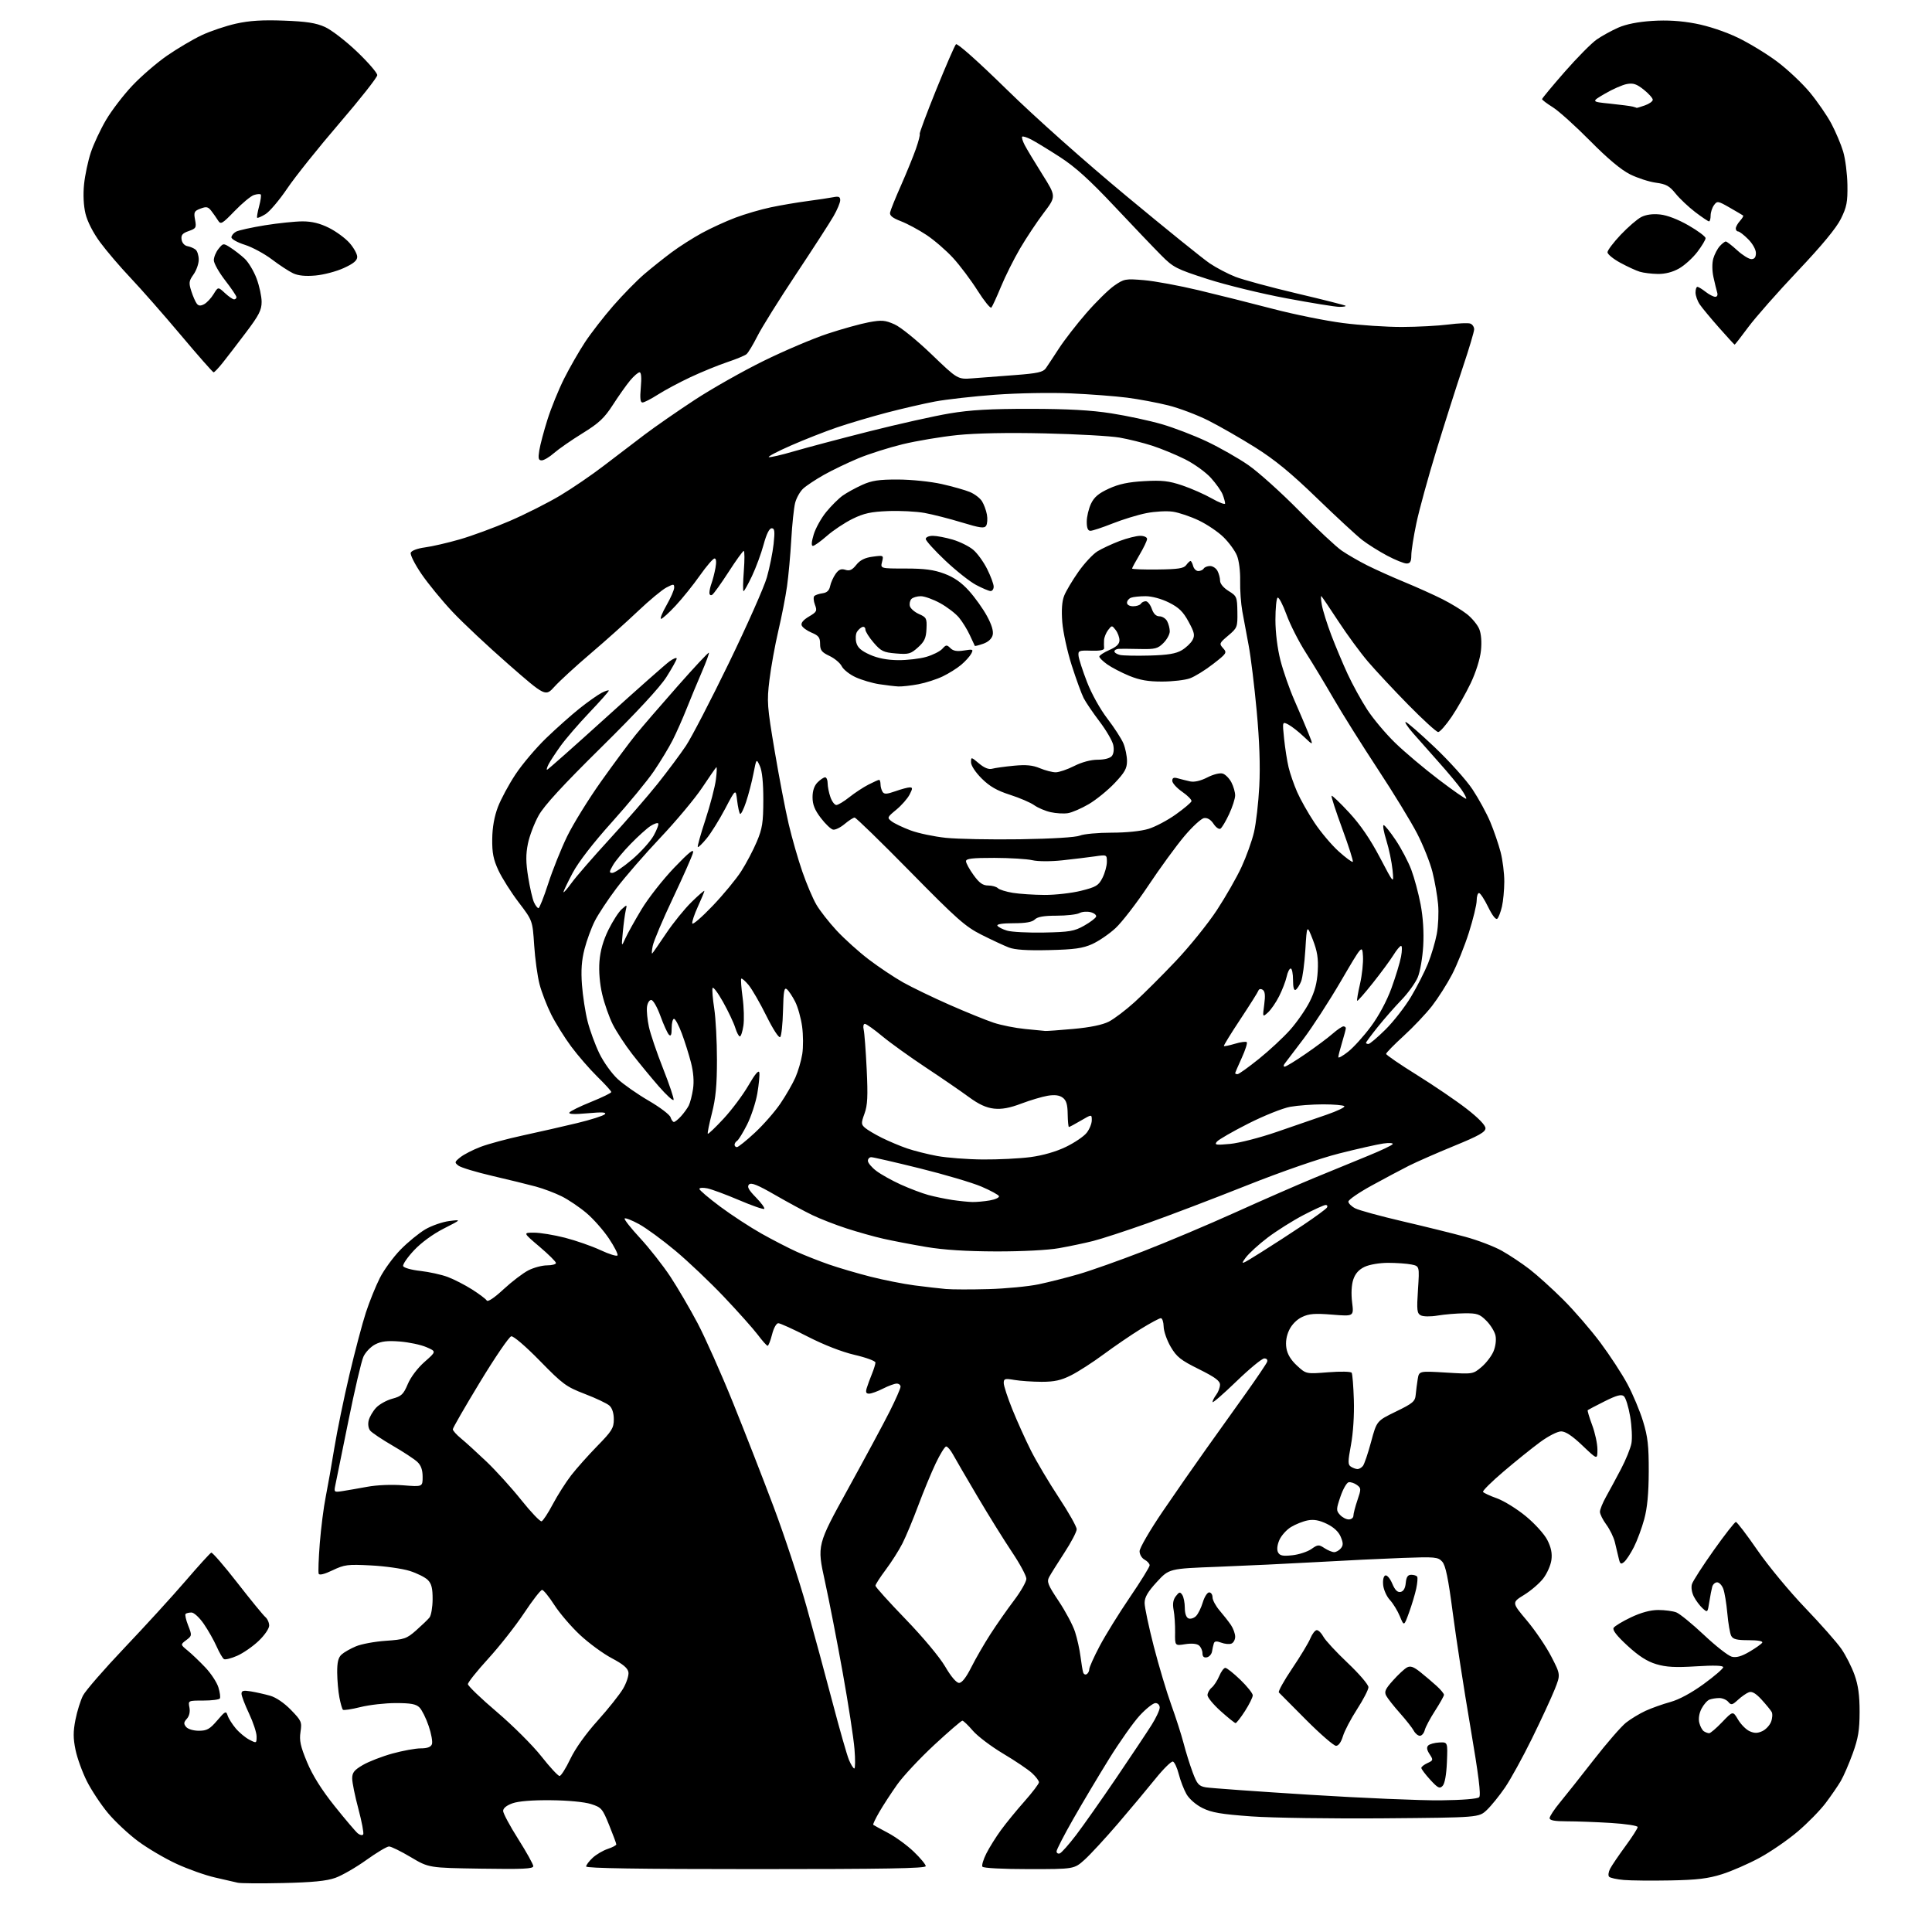 <?xml version="1.0" encoding="UTF-8" standalone="no"?>
<svg 
  version="1.1" 
  xmlns="http://www.w3.org/2000/svg" 
  xmlns:xlink="http://www.w3.org/1999/xlink" 
  xmlns:svg="http://www.w3.org/2000/svg"
  xmlns:rdf="http://www.w3.org/1999/02/22-rdf-syntax-ns#"
  xmlns:cc="http://creativecommons.org/ns#"
  xmlns:dc="http://purl.org/dc/elements/1.1/"
  viewBox="0 0 768 768"
  width="768"
  height="768"
>
<style>svg {background-color: white; }</style>"
<path stroke="none" fill="black" fill-rule="evenodd" d="M112.50,748.54C103.70,748.74 95.60,748.68 94.50,748.41C93.40,748.14 89.35,747.21 85.50,746.34C81.65,745.47 74.74,743.02 70.14,740.89C65.54,738.77 58.69,734.74 54.91,731.93C51.13,729.13 45.74,724.09 42.94,720.74C40.14,717.38 36.36,711.68 34.54,708.07C32.72,704.46 30.69,698.85 30.02,695.60C29.07,691.00 29.06,688.37 29.99,683.63C30.65,680.28 32.00,675.96 32.99,674.01C33.99,672.07 41.42,663.51 49.52,654.99C57.62,646.47 68.51,634.55 73.71,628.50C78.91,622.45 83.53,617.37 83.98,617.20C84.42,617.04 89.10,622.44 94.36,629.20C99.63,635.97 104.63,642.08 105.47,642.79C106.31,643.50 107.00,645.03 107.00,646.19C107.00,647.38 105.15,650.07 102.81,652.29C100.51,654.49 96.68,657.14 94.30,658.19C91.92,659.24 89.54,659.84 89.02,659.51C88.49,659.18 87.18,656.93 86.10,654.49C85.02,652.06 82.74,648.03 81.02,645.53C79.29,643.01 77.11,641.00 76.12,641.00C75.14,641.00 74.08,641.25 73.77,641.56C73.46,641.87 73.92,643.94 74.80,646.16C76.35,650.11 76.33,650.24 74.04,651.97C71.69,653.74 71.69,653.74 74.59,656.12C76.19,657.43 79.35,660.44 81.60,662.82C83.86,665.19 86.20,668.76 86.81,670.73C87.42,672.71 87.68,674.71 87.40,675.17C87.11,675.62 84.16,676.00 80.82,676.00C74.77,676.00 74.77,676.00 75.30,678.75C75.63,680.48 75.25,682.15 74.28,683.23C73.01,684.64 72.96,685.25 73.98,686.48C74.71,687.35 76.87,688.00 79.04,688.00C82.25,688.00 83.39,687.36 86.33,683.93C89.54,680.17 89.87,680.02 90.48,681.93C90.84,683.08 92.29,685.37 93.69,687.04C95.09,688.71 97.53,690.74 99.12,691.56C101.96,693.03 102.00,693.01 102.00,690.28C102.00,688.75 100.65,684.65 99.00,681.16C97.35,677.67 96.00,674.13 96.00,673.28C96.00,672.06 96.77,671.87 99.75,672.36C101.81,672.70 105.24,673.47 107.36,674.07C109.71,674.73 112.97,676.95 115.65,679.71C119.84,684.02 120.05,684.50 119.45,688.48C118.94,691.90 119.44,694.19 122.06,700.49C124.24,705.73 127.81,711.42 132.97,717.89C137.19,723.17 141.36,728.08 142.23,728.80C143.11,729.51 144.07,729.69 144.38,729.20C144.68,728.70 143.82,724.15 142.47,719.08C141.11,714.00 140.00,708.56 140.00,706.97C140.00,704.63 140.80,703.62 144.25,701.61C146.59,700.24 151.87,698.20 155.98,697.06C160.09,695.93 165.17,695.00 167.26,695.00C169.86,695.00 171.26,694.48 171.69,693.36C172.04,692.46 171.46,689.20 170.41,686.12C169.37,683.03 167.72,679.72 166.75,678.75C165.39,677.39 163.31,677.00 157.31,677.00C153.09,677.00 146.76,677.72 143.25,678.60C139.74,679.48 136.61,679.95 136.31,679.64C136.00,679.33 135.37,677.15 134.92,674.79C134.46,672.43 134.07,667.98 134.04,664.90C134.01,660.76 134.46,658.89 135.79,657.69C136.77,656.80 139.35,655.33 141.52,654.43C143.69,653.52 149.04,652.53 153.40,652.24C160.73,651.73 161.65,651.42 165.42,648.10C167.66,646.12 170.05,643.83 170.72,643.00C171.39,642.17 171.95,638.91 171.97,635.75C171.99,631.36 171.54,629.54 170.06,628.06C168.99,626.99 165.72,625.36 162.81,624.45C159.89,623.54 152.97,622.56 147.43,622.28C138.19,621.80 136.93,621.96 132.22,624.21C128.98,625.76 126.94,626.27 126.68,625.58C126.45,624.99 126.65,619.55 127.12,613.50C127.60,607.45 128.65,599.12 129.48,595.00C130.30,590.88 131.85,582.10 132.92,575.50C134.00,568.90 136.68,555.85 138.89,546.50C141.10,537.15 144.05,526.00 145.45,521.73C146.85,517.45 149.34,511.29 150.98,508.04C152.62,504.79 156.34,499.70 159.23,496.74C162.13,493.78 166.56,490.16 169.08,488.68C171.60,487.21 175.88,485.73 178.58,485.38C183.50,484.76 183.50,484.76 176.39,488.38C172.08,490.57 167.41,493.99 164.56,497.04C161.97,499.80 160.04,502.62 160.26,503.28C160.48,503.96 163.51,504.82 167.08,505.21C170.61,505.61 175.53,506.69 178.00,507.62C180.47,508.55 184.81,510.78 187.64,512.57C190.47,514.37 193.09,516.34 193.47,516.95C193.90,517.65 196.38,516.01 200.16,512.51C203.46,509.46 207.90,506.07 210.04,504.98C212.17,503.89 215.51,503.00 217.46,503.00C219.41,503.00 221.00,502.58 221.00,502.06C221.00,501.55 218.05,498.62 214.44,495.56C207.89,490.00 207.89,490.00 212.28,490.00C214.70,490.00 220.24,490.91 224.59,492.02C228.94,493.14 235.30,495.36 238.73,496.96C242.16,498.56 245.19,499.50 245.47,499.04C245.76,498.58 244.21,495.55 242.04,492.30C239.87,489.06 235.85,484.50 233.10,482.18C230.36,479.87 225.95,476.89 223.30,475.57C220.66,474.25 216.03,472.50 213.00,471.68C209.97,470.86 202.21,468.95 195.75,467.45C189.28,465.95 183.21,464.11 182.25,463.37C180.61,462.11 180.66,461.90 183.00,460.02C184.38,458.92 187.97,457.07 191.00,455.91C194.03,454.75 201.68,452.68 208.00,451.32C214.32,449.95 223.97,447.76 229.43,446.44C234.89,445.12 239.84,443.54 240.43,442.93C241.21,442.12 239.37,442.02 233.61,442.54C228.36,443.02 225.93,442.92 226.35,442.25C226.69,441.69 230.58,439.78 234.99,438.01C239.39,436.23 243.00,434.47 243.00,434.10C243.00,433.73 240.50,430.97 237.43,427.97C234.37,424.96 229.70,419.57 227.05,416.00C224.40,412.43 220.83,406.69 219.11,403.26C217.39,399.82 215.30,394.42 214.48,391.26C213.65,388.09 212.69,381.10 212.34,375.72C211.70,365.95 211.70,365.95 206.20,358.72C203.17,354.75 199.55,349.02 198.14,346.00C196.12,341.66 195.60,339.03 195.67,333.50C195.72,328.89 196.50,324.55 197.93,320.79C199.13,317.65 202.28,311.80 204.94,307.79C207.59,303.78 213.08,297.31 217.13,293.40C221.18,289.50 227.16,284.18 230.41,281.59C233.67,279.00 237.61,276.22 239.16,275.41C240.72,274.61 242.00,274.22 242.00,274.55C242.00,274.88 238.50,278.83 234.22,283.32C229.95,287.82 224.83,293.75 222.86,296.50C220.89,299.25 218.75,302.51 218.10,303.75C217.46,304.99 217.17,306.00 217.46,306.00C217.75,306.00 228.20,296.74 240.68,285.43C253.17,274.12 264.65,263.96 266.19,262.86C267.74,261.76 269.00,261.27 269.00,261.78C269.00,262.28 267.17,265.57 264.94,269.09C262.31,273.24 253.20,283.07 239.09,297.00C223.77,312.11 216.35,320.18 214.13,324.14C212.40,327.25 210.47,332.31 209.85,335.39C208.99,339.65 209.02,342.84 209.96,348.67C210.64,352.89 211.68,357.39 212.26,358.67C212.84,359.95 213.65,361.00 214.05,361.00C214.45,361.00 216.19,356.61 217.92,351.25C219.65,345.89 223.03,337.45 225.43,332.50C227.84,327.55 233.93,317.69 238.97,310.60C244.01,303.51 250.18,295.18 252.69,292.10C255.19,289.02 262.68,280.33 269.33,272.80C275.98,265.26 281.59,259.26 281.79,259.46C281.99,259.66 280.72,263.12 278.98,267.16C277.23,271.20 274.52,277.73 272.95,281.69C271.38,285.64 268.89,291.26 267.41,294.19C265.93,297.11 262.58,302.65 259.97,306.50C257.36,310.35 249.85,319.47 243.28,326.77C235.82,335.06 229.96,342.63 227.67,346.94C225.65,350.74 224.00,354.19 224.00,354.62C224.00,355.04 225.45,353.39 227.22,350.95C228.99,348.50 235.81,340.65 242.37,333.50C248.93,326.35 257.52,316.45 261.47,311.50C265.41,306.55 270.44,299.80 272.65,296.50C274.86,293.20 282.56,278.35 289.77,263.50C296.97,248.65 303.76,233.35 304.85,229.50C305.94,225.65 307.14,219.69 307.52,216.25C308.07,211.14 307.93,210.00 306.75,210.00C305.81,210.00 304.68,212.29 303.55,216.46C302.59,220.01 300.52,225.63 298.94,228.96C297.37,232.28 295.85,235.00 295.57,235.00C295.29,235.00 295.34,231.40 295.68,227.00C296.02,222.60 296.01,219.00 295.65,219.00C295.30,219.00 292.58,222.77 289.61,227.38C286.63,231.99 283.71,236.06 283.10,236.44C282.49,236.82 282.00,236.46 282.00,235.62C282.00,234.80 282.39,233.09 282.86,231.82C283.33,230.54 284.03,227.81 284.41,225.75C284.84,223.36 284.71,222.00 284.04,222.00C283.46,222.00 280.85,225.03 278.24,228.73C275.64,232.43 271.30,237.83 268.60,240.73C265.91,243.63 263.29,246.00 262.78,246.00C262.27,246.00 263.24,243.58 264.93,240.63C266.62,237.67 268.00,234.51 268.00,233.60C268.00,232.07 267.76,232.07 264.89,233.56C263.18,234.44 258.12,238.65 253.64,242.90C249.16,247.16 240.69,254.75 234.80,259.76C228.92,264.77 222.47,270.69 220.47,272.90C216.83,276.93 216.83,276.93 202.12,264.07C194.03,257.00 184.03,247.62 179.89,243.22C175.75,238.82 170.20,232.05 167.55,228.18C164.90,224.30 162.98,220.49 163.28,219.71C163.60,218.87 165.95,218.00 168.93,217.60C171.73,217.23 177.96,215.80 182.76,214.41C187.57,213.03 196.55,209.72 202.73,207.05C208.90,204.38 217.90,199.84 222.73,196.95C227.55,194.06 235.32,188.75 240.00,185.15C244.68,181.55 251.98,175.99 256.22,172.79C260.47,169.58 269.47,163.34 276.22,158.92C282.98,154.49 295.25,147.55 303.50,143.49C311.75,139.43 323.23,134.55 329.00,132.65C334.77,130.74 342.15,128.70 345.38,128.10C350.50,127.16 351.81,127.27 355.56,128.92C358.01,130.01 364.35,135.14 370.28,140.83C380.69,150.84 380.69,150.84 386.60,150.39C389.84,150.14 397.43,149.56 403.46,149.10C412.45,148.42 414.65,147.93 415.74,146.38C416.46,145.35 418.81,141.80 420.95,138.50C423.09,135.20 428.00,128.86 431.87,124.42C435.74,119.97 440.73,115.07 442.96,113.53C446.83,110.85 447.39,110.75 454.76,111.37C459.02,111.73 468.80,113.54 476.50,115.38C484.20,117.22 497.48,120.55 506.00,122.78C514.52,125.01 527.05,127.54 533.84,128.41C540.63,129.29 551.20,129.99 557.34,129.97C563.48,129.95 571.76,129.51 575.74,129.00C579.73,128.48 583.66,128.32 584.49,128.64C585.32,128.95 586.00,129.97 586.00,130.90C586.00,131.83 583.97,138.64 581.48,146.04C579.00,153.44 574.28,168.28 570.99,179.00C567.71,189.72 564.12,202.78 563.03,208.00C561.93,213.22 561.02,218.96 561.02,220.75C561.00,223.25 560.57,224.00 559.14,224.00C558.12,224.00 554.63,222.59 551.39,220.87C548.15,219.15 543.70,216.35 541.50,214.65C539.30,212.94 531.20,205.46 523.50,198.01C513.13,187.97 506.76,182.75 498.93,177.83C493.11,174.18 484.73,169.38 480.31,167.15C475.88,164.93 468.72,162.22 464.38,161.14C460.05,160.06 452.70,158.68 448.05,158.08C443.40,157.48 433.28,156.71 425.55,156.37C417.68,156.02 404.53,156.26 395.66,156.91C386.95,157.55 376.15,158.77 371.66,159.61C367.17,160.46 358.55,162.45 352.50,164.03C346.45,165.62 337.59,168.25 332.81,169.87C328.03,171.50 319.73,174.76 314.38,177.11C309.02,179.46 305.08,181.53 305.63,181.71C306.18,181.89 310.65,180.86 315.56,179.42C320.48,177.98 333.95,174.41 345.50,171.49C357.05,168.57 371.45,165.35 377.50,164.34C385.79,162.95 393.68,162.51 409.50,162.52C424.54,162.54 433.70,163.05 441.76,164.31C447.96,165.28 456.96,167.21 461.76,168.60C466.57,169.99 474.66,173.09 479.73,175.49C484.81,177.89 492.24,182.12 496.23,184.88C500.23,187.65 509.30,195.80 516.39,203.00C523.47,210.20 531.12,217.36 533.39,218.91C535.65,220.46 540.20,223.09 543.50,224.75C546.80,226.40 553.48,229.41 558.36,231.42C563.23,233.43 569.98,236.47 573.36,238.17C576.73,239.87 581.13,242.54 583.12,244.11C585.11,245.68 587.31,248.34 588.01,250.02C588.80,251.94 589.06,255.14 588.70,258.64C588.36,261.92 586.69,267.23 584.64,271.55C582.72,275.58 579.30,281.61 577.04,284.94C574.78,288.27 572.37,291.00 571.70,291.00C571.02,291.00 565.71,286.16 559.90,280.25C554.09,274.34 546.84,266.57 543.79,263.00C540.74,259.43 535.45,252.22 532.04,247.00C528.62,241.78 525.58,237.28 525.28,237.00C524.98,236.72 525.06,238.30 525.46,240.50C525.85,242.70 527.55,248.10 529.22,252.50C530.90,256.90 533.82,263.86 535.72,267.96C537.62,272.07 541.10,278.40 543.46,282.04C545.81,285.67 550.83,291.65 554.62,295.32C558.40,298.99 566.21,305.57 571.97,309.94C577.73,314.32 582.62,317.72 582.83,317.50C583.04,317.29 582.19,315.63 580.93,313.81C579.67,311.99 575.68,307.19 572.07,303.15C568.46,299.10 563.78,293.82 561.67,291.40C559.57,288.98 558.26,287.00 558.77,287.00C559.28,287.00 564.47,291.52 570.31,297.05C576.14,302.58 582.91,310.11 585.35,313.80C587.79,317.48 590.97,323.31 592.41,326.75C593.85,330.19 595.69,335.57 596.51,338.71C597.33,341.85 597.99,347.14 597.98,350.46C597.96,353.78 597.55,358.24 597.05,360.37C596.56,362.50 595.74,364.66 595.22,365.18C594.64,365.76 593.25,363.99 591.57,360.56C590.08,357.50 588.44,355.00 587.93,355.00C587.42,355.00 587.00,356.34 587.00,357.99C587.00,359.63 585.60,365.37 583.90,370.74C582.19,376.11 579.18,383.59 577.21,387.37C575.24,391.15 571.66,396.77 569.27,399.86C566.87,402.94 561.78,408.33 557.95,411.82C554.13,415.31 551.00,418.51 551.00,418.93C551.00,419.35 556.51,423.13 563.25,427.32C569.99,431.52 578.88,437.56 583.00,440.76C587.70,444.41 590.50,447.29 590.50,448.49C590.50,450.01 587.87,451.49 578.00,455.53C571.12,458.35 563.02,461.91 560.00,463.43C556.98,464.96 550.34,468.49 545.25,471.28C540.16,474.07 536.00,476.94 536.00,477.65C536.00,478.36 537.24,479.58 538.75,480.35C540.26,481.12 548.70,483.43 557.50,485.48C566.30,487.53 577.55,490.31 582.50,491.66C587.45,493.00 593.98,495.50 597.00,497.20C600.02,498.89 604.98,502.19 608.00,504.52C611.02,506.85 617.06,512.30 621.40,516.63C625.75,520.96 632.39,528.65 636.17,533.71C639.95,538.78 644.80,546.20 646.94,550.21C649.09,554.22 651.88,560.88 653.14,565.00C655.03,571.16 655.43,574.73 655.40,585.00C655.37,593.69 654.82,599.46 653.60,603.93C652.64,607.46 650.80,612.44 649.50,614.99C648.21,617.54 646.46,620.20 645.62,620.90C644.31,621.99 643.99,621.76 643.44,619.34C643.09,617.78 642.40,614.91 641.92,612.97C641.44,611.03 639.91,607.91 638.52,606.03C637.13,604.15 636.00,601.87 636.00,600.96C636.00,600.06 637.11,597.33 638.47,594.91C639.83,592.48 642.50,587.54 644.39,583.93C646.29,580.32 648.15,575.74 648.52,573.74C648.89,571.75 648.67,566.97 648.02,563.11C647.37,559.26 646.24,555.61 645.50,555.00C644.49,554.16 642.63,554.66 637.83,557.06C634.35,558.81 631.34,560.38 631.15,560.55C630.96,560.72 631.75,563.38 632.90,566.47C634.06,569.55 635.00,573.93 635.00,576.19C635.00,580.30 635.00,580.30 629.07,574.65C625.02,570.78 622.34,569.00 620.58,569.00C619.12,569.00 615.48,570.86 612.18,573.29C608.97,575.65 602.46,580.89 597.71,584.94C592.95,588.99 589.27,592.63 589.53,593.05C589.78,593.46 592.28,594.62 595.08,595.62C597.87,596.63 603.04,599.83 606.56,602.74C610.13,605.68 613.91,609.86 615.09,612.18C616.58,615.11 617.07,617.46 616.71,620.10C616.44,622.17 614.99,625.46 613.50,627.41C612.02,629.36 608.58,632.32 605.86,633.99C600.93,637.03 600.93,637.03 606.96,644.19C610.27,648.13 614.65,654.58 616.67,658.52C620.36,665.68 620.36,665.68 618.01,671.59C616.71,674.84 612.66,683.60 609.00,691.05C605.34,698.50 600.51,707.28 598.28,710.55C596.04,713.82 592.78,717.85 591.04,719.50C587.87,722.50 587.87,722.50 550.19,722.81C529.46,722.98 505.75,722.64 497.50,722.05C485.45,721.18 481.62,720.53 478.02,718.73C475.41,717.44 472.75,715.12 471.65,713.21C470.62,711.41 469.24,707.84 468.59,705.28C467.94,702.73 466.89,700.46 466.26,700.25C465.63,700.04 462.50,703.12 459.31,707.08C456.11,711.05 449.41,719.07 444.41,724.90C439.41,730.73 433.44,737.19 431.16,739.25C426.99,743.00 426.99,743.00 409.06,743.00C398.60,743.00 390.87,742.60 390.52,742.03C390.19,741.50 390.90,739.14 392.09,736.78C393.28,734.43 395.88,730.26 397.88,727.52C399.87,724.78 404.09,719.62 407.25,716.06C410.41,712.49 413.00,709.08 413.00,708.48C413.00,707.87 411.76,706.23 410.25,704.84C408.74,703.44 403.58,699.96 398.79,697.11C394.00,694.25 388.56,690.14 386.70,687.96C384.83,685.78 382.97,684.00 382.55,684.00C382.13,684.00 377.11,688.33 371.39,693.62C365.68,698.92 359.05,706.00 356.66,709.37C354.27,712.74 351.07,717.66 349.54,720.30C348.01,722.93 346.92,725.23 347.13,725.39C347.33,725.56 349.97,727.00 352.98,728.60C356.00,730.19 360.61,733.55 363.23,736.07C365.85,738.58 368.00,741.17 368.00,741.82C368.00,742.72 351.82,743.00 300.50,743.00C254.12,743.00 233.00,742.67 233.00,741.95C233.00,741.38 234.17,739.82 235.60,738.50C237.03,737.17 239.73,735.59 241.60,734.97C243.47,734.35 245.00,733.54 244.99,733.17C244.99,732.80 243.71,729.36 242.15,725.52C239.48,718.92 239.08,718.46 234.91,717.13C232.31,716.31 225.78,715.68 219.00,715.62C211.71,715.54 206.13,715.99 203.75,716.83C201.39,717.66 200.00,718.79 200.00,719.87C200.00,720.81 202.69,725.84 205.99,731.04C209.28,736.24 211.98,741.10 211.99,741.82C212.00,742.89 207.95,743.08 191.23,742.82C170.45,742.50 170.45,742.50 163.30,738.25C159.37,735.91 155.47,734.00 154.64,734.00C153.80,734.00 149.74,736.43 145.61,739.39C141.48,742.35 135.94,745.54 133.30,746.48C129.77,747.73 124.26,748.27 112.50,748.54zM664.00,747.50C656.58,747.64 648.25,747.56 645.50,747.32C642.75,747.08 640.12,746.51 639.66,746.05C639.19,745.59 639.37,744.15 640.04,742.86C640.72,741.56 643.46,737.52 646.13,733.88C648.81,730.24 651.00,726.82 651.00,726.28C651.00,725.74 646.20,725.01 640.34,724.65C634.48,724.29 626.61,724.00 622.84,724.00C617.98,724.00 616.00,723.63 616.00,722.73C616.00,722.03 617.85,719.22 620.12,716.48C622.39,713.74 628.44,706.10 633.58,699.50C638.72,692.90 644.47,686.28 646.37,684.78C648.26,683.29 651.77,681.17 654.16,680.07C656.54,678.98 660.98,677.40 664.00,676.57C667.46,675.62 672.38,672.96 677.25,669.42C681.51,666.31 685.00,663.31 685.00,662.75C685.00,662.06 681.40,661.94 674.25,662.39C665.95,662.91 662.33,662.71 658.39,661.53C654.76,660.45 651.44,658.32 646.96,654.20C642.69,650.27 640.90,647.97 641.44,647.09C641.88,646.38 645.00,644.50 648.37,642.90C652.42,640.99 656.09,640.00 659.18,640.00C661.76,640.00 664.98,640.42 666.35,640.94C667.71,641.46 672.65,645.49 677.34,649.90C682.02,654.32 687.00,658.21 688.41,658.57C690.22,659.02 692.28,658.44 695.43,656.59C697.89,655.15 700.17,653.53 700.51,652.99C700.88,652.38 698.81,652.00 695.09,652.00C690.37,652.00 688.88,651.62 688.17,650.25C687.68,649.29 686.99,645.27 686.64,641.31C686.28,637.36 685.56,632.97 685.02,631.56C684.49,630.15 683.39,629.00 682.59,629.00C681.79,629.00 680.91,629.79 680.64,630.75C680.37,631.71 679.84,634.44 679.47,636.82C678.81,641.06 678.77,641.10 676.80,639.32C675.70,638.32 674.14,636.24 673.35,634.70C672.51,633.08 672.18,630.97 672.58,629.70C672.95,628.49 676.85,622.44 681.24,616.25C685.63,610.06 689.59,605.00 690.04,605.00C690.48,605.00 694.35,610.06 698.62,616.25C702.89,622.44 711.42,632.74 717.58,639.15C723.73,645.56 730.22,652.91 731.99,655.48C733.76,658.06 736.12,662.71 737.22,665.83C738.68,669.93 739.23,674.00 739.22,680.50C739.21,687.76 738.68,690.95 736.50,697.00C735.00,701.12 732.86,706.08 731.73,708.00C730.60,709.92 727.90,713.86 725.72,716.74C723.55,719.63 718.56,724.72 714.63,728.06C710.71,731.40 703.90,736.09 699.50,738.48C695.10,740.87 688.35,743.82 684.50,745.03C678.99,746.77 674.62,747.30 664.00,747.50zM421.25,736.77C421.94,736.56 424.87,733.26 427.78,729.44C430.68,725.62 437.88,715.39 443.78,706.70C449.67,698.01 455.96,688.58 457.75,685.74C459.54,682.91 461.00,679.78 461.00,678.79C461.00,677.78 460.27,677.00 459.31,677.00C458.38,677.00 455.57,679.22 453.06,681.94C450.55,684.66 445.07,692.42 440.87,699.19C436.67,705.96 430.26,716.72 426.62,723.10C422.98,729.49 420.00,735.26 420.00,735.94C420.00,736.61 420.56,736.99 421.25,736.77zM572.70,715.66C581.39,715.56 587.33,715.08 587.99,714.41C588.77,713.63 587.79,705.77 584.49,686.41C581.96,671.61 578.82,651.23 577.50,641.13C575.69,627.29 574.65,622.27 573.30,620.78C571.62,618.92 570.55,618.83 557.50,619.30C549.80,619.58 534.51,620.32 523.53,620.95C512.54,621.57 494.82,622.41 484.14,622.82C464.74,623.55 464.74,623.55 459.87,628.84C456.25,632.78 455.00,634.93 455.00,637.21C455.00,638.90 456.64,646.63 458.63,654.39C460.63,662.15 463.76,672.62 465.58,677.66C467.41,682.70 469.62,689.61 470.51,693.02C471.39,696.44 473.02,701.64 474.12,704.58C475.86,709.23 476.54,710.00 479.31,710.49C481.06,710.80 499.60,712.13 520.50,713.44C541.40,714.75 564.89,715.75 572.70,715.66zM573.46,709.92C572.28,711.14 571.59,710.80 568.54,707.48C566.59,705.35 565.00,703.24 565.00,702.78C565.00,702.33 566.10,701.46 567.44,700.85C569.76,699.79 569.80,699.62 568.29,697.32C567.19,695.64 567.02,694.58 567.74,693.86C568.31,693.29 570.29,692.75 572.14,692.66C575.50,692.50 575.50,692.50 575.17,700.50C574.96,705.52 574.32,709.03 573.46,709.92zM222.43,705.98C223.02,705.97 224.94,702.93 226.70,699.23C228.68,695.08 232.84,689.24 237.56,684.00C241.76,679.33 246.32,673.60 247.68,671.29C249.04,668.97 250.00,666.04 249.82,664.79C249.59,663.14 247.74,661.57 243.20,659.17C239.73,657.34 234.04,653.16 230.54,649.89C227.04,646.62 222.45,641.26 220.34,637.98C218.23,634.70 216.04,632.01 215.49,632.01C214.93,632.00 211.70,636.16 208.32,641.25C204.94,646.34 198.53,654.48 194.08,659.35C189.64,664.21 186.00,668.77 186.00,669.47C186.00,670.17 191.17,675.14 197.50,680.52C203.82,685.90 211.78,693.83 215.18,698.15C218.58,702.47 221.84,705.99 222.43,705.98zM339.60,703.00C339.98,703.00 340.02,699.51 339.67,695.25C339.33,690.99 337.23,677.38 335.01,665.00C332.79,652.62 329.58,636.14 327.87,628.36C324.77,614.23 324.77,614.23 337.10,591.86C343.88,579.56 351.35,565.67 353.70,561.00C356.04,556.33 357.97,551.94 357.98,551.25C357.99,550.56 357.31,550.00 356.46,550.00C355.61,550.00 353.16,550.90 351.00,552.00C348.84,553.10 346.36,554.00 345.47,554.00C344.27,554.00 344.04,553.44 344.55,551.75C344.93,550.51 345.86,547.98 346.62,546.13C347.38,544.27 348.00,542.25 348.00,541.63C348.00,541.01 344.28,539.64 339.75,538.59C334.65,537.40 327.54,534.63 321.12,531.34C315.41,528.40 310.13,526.00 309.38,526.00C308.61,526.00 307.54,527.94 306.90,530.50C306.27,532.98 305.48,534.99 305.13,534.97C304.78,534.95 303.03,532.99 301.24,530.60C299.44,528.22 293.42,521.46 287.85,515.59C282.29,509.72 273.55,501.42 268.44,497.16C263.33,492.89 256.84,488.14 254.01,486.60C251.18,485.06 248.61,484.05 248.30,484.36C248.00,484.67 250.75,488.18 254.43,492.15C258.11,496.13 263.52,503.01 266.45,507.44C269.37,511.87 274.26,520.23 277.31,526.00C280.35,531.77 286.67,545.95 291.34,557.50C296.01,569.05 303.30,587.73 307.53,599.00C311.77,610.27 317.63,628.05 320.57,638.50C323.50,648.95 328.18,666.20 330.97,676.83C333.76,687.46 336.68,697.69 337.47,699.58C338.25,701.46 339.21,703.00 339.60,703.00zM531.09,693.99C530.22,693.99 524.89,689.38 519.26,683.74C513.63,678.11 508.73,673.17 508.37,672.78C508.01,672.38 510.39,668.10 513.64,663.28C516.90,658.45 520.17,653.04 520.90,651.25C521.64,649.46 522.79,648.00 523.45,648.00C524.12,648.00 525.29,649.17 526.06,650.60C526.82,652.04 531.17,656.73 535.72,661.04C540.28,665.35 543.99,669.69 543.98,670.69C543.97,671.68 541.93,675.62 539.46,679.44C536.99,683.26 534.45,688.09 533.83,690.19C533.12,692.54 532.07,694.00 531.09,693.99zM564.43,690.00C563.68,690.00 562.58,689.09 561.99,687.98C561.40,686.88 558.93,683.73 556.50,681.00C554.07,678.27 551.62,675.16 551.05,674.09C550.19,672.49 550.66,671.43 553.76,667.98C555.81,665.68 558.31,663.37 559.29,662.84C560.67,662.11 561.91,662.54 564.61,664.69C566.54,666.24 569.45,668.70 571.06,670.17C572.68,671.64 574.00,673.23 574.00,673.71C574.00,674.18 572.41,677.03 570.47,680.03C568.52,683.04 566.67,686.51 566.36,687.75C566.04,688.99 565.17,690.00 564.43,690.00zM679.42,688.98C679.93,688.99 682.26,687.00 684.60,684.55C688.86,680.11 688.86,680.11 690.90,683.56C692.02,685.46 694.08,687.54 695.47,688.17C697.38,689.04 698.62,689.04 700.52,688.17C701.91,687.54 703.48,685.86 704.03,684.43C704.57,683.01 704.67,681.24 704.26,680.51C703.84,679.78 702.04,677.58 700.25,675.62C698.01,673.16 696.46,672.25 695.25,672.68C694.29,673.02 692.33,674.37 690.90,675.69C688.60,677.81 688.16,677.90 687.03,676.54C686.33,675.69 684.72,675.00 683.46,675.00C682.20,675.00 680.44,675.28 679.54,675.62C678.65,675.96 677.23,677.59 676.38,679.23C675.43,681.07 675.09,683.23 675.50,684.85C675.86,686.30 676.69,687.82 677.33,688.22C677.97,688.63 678.91,688.98 679.42,688.98zM491.15,684.96C490.79,684.93 488.14,682.80 485.25,680.21C482.36,677.62 480.00,674.77 480.00,673.87C480.00,672.98 480.74,671.63 481.65,670.87C482.57,670.12 483.92,668.04 484.67,666.25C485.42,664.46 486.50,663.00 487.09,663.00C487.67,663.00 490.36,665.14 493.07,667.75C495.77,670.36 497.99,673.14 497.99,673.91C498.00,674.69 496.60,677.50 494.90,680.16C493.19,682.82 491.50,684.98 491.15,684.96zM381.24,668.98C382.37,668.99 384.06,666.84 386.11,662.75C387.84,659.31 391.25,653.41 393.69,649.63C396.12,645.85 400.34,639.82 403.06,636.23C405.78,632.64 408.00,628.75 408.00,627.59C408.00,626.43 405.44,621.66 402.30,616.99C399.17,612.32 392.98,602.37 388.55,594.87C384.12,587.37 379.73,579.83 378.80,578.12C377.86,576.40 376.65,575.00 376.12,575.00C375.58,575.00 373.70,578.04 371.94,581.75C370.18,585.46 367.06,593.00 365.01,598.50C362.96,604.00 360.15,610.75 358.75,613.51C357.35,616.27 354.36,620.98 352.10,623.98C349.85,626.99 348.00,629.85 348.00,630.35C348.00,630.84 353.38,636.81 359.96,643.62C366.90,650.80 373.50,658.71 375.71,662.47C378.04,666.47 380.17,668.97 381.24,668.98zM431.99,665.50C432.55,665.16 433.00,664.27 433.00,663.53C433.00,662.78 434.86,658.64 437.13,654.34C439.41,650.03 444.81,641.30 449.13,634.96C453.46,628.61 457.00,622.88 457.00,622.24C457.00,621.60 456.10,620.59 455.00,620.00C453.89,619.41 453.00,617.91 453.00,616.64C453.00,615.38 457.10,608.31 462.12,600.92C467.14,593.54 474.94,582.33 479.46,576.00C483.98,569.67 491.16,559.62 495.41,553.65C499.66,547.68 503.38,542.16 503.68,541.40C504.00,540.55 503.57,540.00 502.56,540.00C501.65,540.00 496.66,544.12 491.46,549.15C486.25,554.18 482.00,557.86 482.00,557.34C482.00,556.81 482.66,555.51 483.47,554.44C484.28,553.37 484.95,551.59 484.97,550.47C484.99,548.92 483.04,547.48 476.57,544.26C469.34,540.68 467.74,539.41 465.38,535.39C463.87,532.82 462.61,529.20 462.57,527.36C462.53,525.51 462.03,524.00 461.45,524.00C460.88,524.00 457.28,525.93 453.45,528.30C449.63,530.66 443.01,535.18 438.74,538.34C434.48,541.50 428.65,545.26 425.80,546.69C421.79,548.71 419.15,549.29 414.06,549.29C410.45,549.28 405.59,548.95 403.25,548.55C399.45,547.90 399.00,548.03 399.00,549.79C399.00,550.87 400.54,555.58 402.43,560.26C404.32,564.94 407.64,572.31 409.82,576.64C412.00,580.96 416.98,589.35 420.89,595.28C424.80,601.20 428.00,606.88 428.00,607.90C428.00,608.91 425.80,613.12 423.10,617.24C420.41,621.37 417.69,625.72 417.05,626.90C416.05,628.78 416.54,630.02 420.84,636.46C423.56,640.53 426.49,646.03 427.34,648.68C428.20,651.33 429.18,655.75 429.52,658.50C429.87,661.25 430.34,664.09 430.57,664.81C430.80,665.54 431.44,665.85 431.99,665.50zM479.74,658.81C478.57,659.04 478.00,658.51 478.00,657.20C478.00,656.12 477.38,654.73 476.61,654.09C475.74,653.37 473.69,653.19 471.13,653.59C467.04,654.25 467.04,654.25 467.12,648.87C467.16,645.92 466.90,641.92 466.53,640.00C466.07,637.54 466.33,635.90 467.42,634.50C468.75,632.77 469.10,632.70 469.97,634.00C470.52,634.83 470.98,637.14 470.98,639.14C470.99,641.42 471.55,643.00 472.47,643.35C473.28,643.66 474.62,643.24 475.44,642.41C476.27,641.59 477.48,639.13 478.13,636.96C478.78,634.78 479.92,633.00 480.66,633.00C481.40,633.00 482.00,633.88 482.00,634.97C482.00,636.05 483.27,638.41 484.82,640.22C486.37,642.02 488.40,644.61 489.32,645.97C490.24,647.33 491.00,649.42 491.00,650.62C491.00,651.81 490.32,653.05 489.49,653.36C488.66,653.68 486.85,653.51 485.46,652.98C483.62,652.29 482.82,652.36 482.52,653.26C482.30,653.94 481.97,655.39 481.80,656.49C481.62,657.58 480.69,658.63 479.74,658.81zM560.12,641.00C558.12,646.50 558.12,646.50 556.47,642.50C555.56,640.30 553.77,637.38 552.49,636.00C551.21,634.62 550.02,631.96 549.83,630.08C549.63,628.04 549.98,626.51 550.71,626.26C551.37,626.04 552.60,627.50 553.44,629.51C554.51,632.06 555.49,633.05 556.73,632.82C557.90,632.60 558.61,631.39 558.81,629.24C559.04,626.85 559.62,626.00 561.00,626.00C562.04,626.00 563.09,626.34 563.35,626.76C563.61,627.18 563.44,629.31 562.97,631.51C562.50,633.70 561.22,637.98 560.12,641.00zM513.72,618.24C516.35,617.96 519.75,616.84 521.28,615.77C523.87,613.95 524.24,613.93 526.50,615.41C527.84,616.28 529.57,617.00 530.34,617.00C531.12,617.00 532.31,616.33 533.00,615.50C533.99,614.30 533.99,613.38 532.96,610.91C532.13,608.90 530.22,607.11 527.47,605.77C524.49,604.32 522.28,603.91 519.88,604.37C518.02,604.72 515.01,605.91 513.19,607.02C511.37,608.13 509.28,610.49 508.53,612.26C507.68,614.28 507.51,616.08 508.06,617.12C508.76,618.41 509.95,618.65 513.72,618.24zM215.29,604.74C215.87,604.54 217.88,601.49 219.75,597.94C221.63,594.40 224.90,589.25 227.02,586.50C229.15,583.75 233.84,578.49 237.44,574.80C243.25,568.87 244.00,567.66 244.00,564.21C244.00,561.76 243.35,559.73 242.25,558.75C241.29,557.89 236.89,555.80 232.47,554.11C225.06,551.26 223.70,550.26 214.61,540.96C208.98,535.20 204.11,531.03 203.23,531.20C202.38,531.36 196.80,539.53 190.84,549.35C184.88,559.17 180.00,567.63 180.00,568.16C180.00,568.69 181.46,570.33 183.25,571.79C185.04,573.26 189.58,577.39 193.35,580.98C197.12,584.57 203.36,591.46 207.22,596.29C211.09,601.13 214.72,604.93 215.29,604.74zM536.15,604.00C537.17,604.00 538.00,603.34 538.00,602.53C538.00,601.73 538.72,598.94 539.60,596.35C541.12,591.88 541.11,591.55 539.37,590.28C538.36,589.55 536.90,589.07 536.11,589.22C535.33,589.37 533.86,591.94 532.85,594.92C531.13,599.97 531.12,600.47 532.66,602.17C533.57,603.18 535.14,604.00 536.15,604.00zM136.10,592.74C137.97,592.45 142.43,591.68 146.00,591.02C149.84,590.31 155.67,590.07 160.25,590.43C168.00,591.05 168.00,591.05 168.00,587.06C168.00,584.29 167.35,582.48 165.88,581.11C164.72,580.02 160.32,577.13 156.10,574.68C151.88,572.23 147.86,569.54 147.17,568.71C146.43,567.82 146.18,566.14 146.56,564.64C146.91,563.23 148.23,560.97 149.49,559.61C150.75,558.25 153.65,556.63 155.95,556.01C159.59,555.03 160.37,554.30 162.10,550.20C163.26,547.43 166.01,543.80 168.78,541.36C173.48,537.23 173.48,537.23 169.49,535.51C167.30,534.56 162.55,533.56 158.93,533.27C153.98,532.88 151.58,533.17 149.15,534.42C147.37,535.34 145.27,537.53 144.47,539.30C143.66,541.06 140.96,552.62 138.46,565.00C135.95,577.38 133.63,588.79 133.30,590.38C132.72,593.17 132.80,593.24 136.10,592.74zM539.63,583.98C540.25,583.99 541.21,583.44 541.77,582.75C542.33,582.06 543.80,577.75 545.03,573.16C547.27,564.83 547.27,564.83 554.88,561.13C561.62,557.86 562.53,557.09 562.76,554.47C562.91,552.83 563.27,550.03 563.56,548.24C564.10,544.97 564.10,544.97 574.81,545.62C585.52,546.27 585.52,546.27 588.90,543.43C590.75,541.87 592.91,539.06 593.69,537.19C594.52,535.21 594.85,532.58 594.48,530.89C594.13,529.30 592.49,526.64 590.84,525.00C588.20,522.35 587.18,522.01 582.17,522.06C579.05,522.09 574.25,522.49 571.50,522.95C568.63,523.43 565.77,523.39 564.78,522.87C563.27,522.07 563.13,520.82 563.67,512.63C564.28,503.31 564.28,503.31 561.02,502.65C559.22,502.29 555.06,502.00 551.78,502.00C548.38,502.00 544.35,502.69 542.45,503.59C540.15,504.68 538.73,506.28 537.94,508.67C537.23,510.82 537.06,514.30 537.49,517.73C538.18,523.29 538.18,523.29 529.60,522.59C522.68,522.03 520.35,522.21 517.59,523.53C515.50,524.51 513.49,526.55 512.47,528.71C511.36,531.04 510.98,533.51 511.36,535.88C511.74,538.30 513.13,540.61 515.56,542.85C519.19,546.20 519.19,546.20 527.97,545.50C532.89,545.11 537.01,545.20 537.31,545.70C537.62,546.19 538.01,551.07 538.18,556.54C538.37,562.43 537.90,569.70 537.04,574.31C535.77,581.15 535.77,582.24 537.04,583.05C537.84,583.55 539.01,583.98 539.63,583.98zM393.00,512.44C399.88,512.24 408.82,511.38 412.88,510.53C416.94,509.67 424.11,507.86 428.82,506.49C433.53,505.13 445.06,501.04 454.44,497.41C463.82,493.77 480.27,486.83 491.00,481.98C501.73,477.13 515.90,470.93 522.50,468.21C529.10,465.48 538.68,461.55 543.79,459.47C548.90,457.39 553.32,455.29 553.61,454.82C553.91,454.34 552.20,454.23 549.82,454.57C547.45,454.92 539.58,456.69 532.35,458.52C524.45,460.52 509.68,465.64 495.35,471.33C482.23,476.55 464.52,483.29 456.00,486.31C447.48,489.34 437.80,492.49 434.50,493.32C431.20,494.15 425.12,495.43 421.00,496.16C416.57,496.95 406.33,497.48 396.00,497.46C384.12,497.43 375.18,496.86 368.16,495.68C362.48,494.72 354.83,493.25 351.16,492.42C347.50,491.60 340.90,489.74 336.50,488.31C332.10,486.88 325.99,484.50 322.92,483.02C319.85,481.55 313.19,477.94 308.12,475.02C301.16,471.00 298.62,469.98 297.75,470.85C296.88,471.72 297.55,472.98 300.48,475.98C302.62,478.17 304.11,480.22 303.80,480.53C303.48,480.85 298.96,479.28 293.75,477.05C288.53,474.83 282.85,472.72 281.13,472.38C279.41,472.03 278.01,472.14 278.02,472.62C278.03,473.11 281.74,476.26 286.27,479.64C290.80,483.01 298.19,487.84 302.69,490.37C307.20,492.90 313.50,496.15 316.69,497.59C319.89,499.03 325.65,501.30 329.50,502.64C333.35,503.98 340.77,506.16 346.00,507.49C351.23,508.82 359.10,510.38 363.50,510.96C367.90,511.53 373.52,512.18 376.00,512.40C378.48,512.62 386.12,512.63 393.00,512.44zM501.18,497.89C505.76,495.03 513.40,490.07 518.18,486.87C522.95,483.67 527.14,480.59 527.49,480.02C527.83,479.46 527.60,479.00 526.96,479.00C526.33,479.00 522.36,480.80 518.15,483.00C513.94,485.20 507.57,489.21 504.00,491.90C500.43,494.60 496.46,498.22 495.18,499.95C492.98,502.95 493.26,502.85 501.18,497.89zM386.50,477.82C388.15,477.85 391.30,477.57 393.50,477.18C395.70,476.79 397.32,476.02 397.10,475.48C396.88,474.94 393.73,473.23 390.10,471.68C386.47,470.13 375.44,466.87 365.59,464.43C355.74,461.99 347.08,460.00 346.34,460.00C345.60,460.00 345.00,460.65 345.00,461.45C345.00,462.25 346.49,464.04 348.32,465.43C350.14,466.82 354.53,469.27 358.07,470.88C361.61,472.48 366.52,474.34 369.00,475.02C371.48,475.69 375.75,476.58 378.50,477.00C381.25,477.41 384.85,477.78 386.50,477.82zM390.68,460.91C396.83,460.96 405.38,460.53 409.68,459.96C414.57,459.31 419.83,457.79 423.71,455.91C427.13,454.26 430.84,451.75 431.96,450.32C433.08,448.90 434.00,446.65 434.00,445.32C434.00,442.92 434.00,442.92 429.66,445.46C427.28,446.86 425.14,448.00 424.91,448.00C424.69,448.00 424.47,445.69 424.42,442.86C424.37,439.01 423.87,437.38 422.42,436.32C421.10,435.35 419.26,435.12 416.50,435.57C414.30,435.94 409.57,437.34 406.00,438.69C401.37,440.45 398.24,441.02 395.12,440.69C392.03,440.35 389.08,438.99 385.12,436.08C382.03,433.80 374.32,428.51 368.00,424.33C361.68,420.14 353.87,414.53 350.66,411.86C347.45,409.19 344.37,407.00 343.80,407.00C343.24,407.00 343.03,408.01 343.32,409.25C343.62,410.49 344.16,417.57 344.52,425.00C345.04,435.79 344.87,439.34 343.66,442.66C342.28,446.46 342.30,446.95 343.83,448.30C344.75,449.11 347.75,450.90 350.50,452.27C353.25,453.64 357.75,455.54 360.50,456.49C363.25,457.44 368.65,458.80 372.50,459.52C376.35,460.23 384.53,460.86 390.68,460.91zM292.94,456.00C293.46,456.00 296.66,453.44 300.04,450.30C303.42,447.17 307.99,441.96 310.19,438.72C312.39,435.49 315.07,430.83 316.16,428.37C317.25,425.92 318.48,421.70 318.91,419.01C319.34,416.31 319.31,411.38 318.85,408.04C318.40,404.70 317.15,400.26 316.08,398.17C315.02,396.08 313.55,393.87 312.82,393.26C311.73,392.36 311.45,393.91 311.26,401.76C311.13,407.05 310.63,411.77 310.15,412.25C309.64,412.76 307.32,409.21 304.65,403.82C302.11,398.69 298.92,393.17 297.56,391.54C296.20,389.91 294.90,388.79 294.66,389.04C294.43,389.29 294.67,392.65 295.19,396.50C295.72,400.35 295.86,405.41 295.51,407.75C295.16,410.09 294.53,412.00 294.11,412.00C293.68,412.00 292.86,410.44 292.27,408.53C291.68,406.62 289.51,402.02 287.43,398.30C285.35,394.59 283.47,392.10 283.25,392.76C283.02,393.43 283.33,397.10 283.92,400.93C284.51,404.75 285.00,413.91 285.00,421.28C285.00,431.41 284.51,436.59 283.00,442.51C281.90,446.81 281.16,450.49 281.36,450.69C281.56,450.89 284.37,448.21 287.61,444.72C290.85,441.24 295.30,435.29 297.50,431.50C300.16,426.90 301.61,425.20 301.84,426.38C302.02,427.36 301.66,431.11 301.04,434.71C300.41,438.32 298.58,443.87 296.97,447.06C295.36,450.25 293.58,453.14 293.02,453.49C292.46,453.83 292.00,454.54 292.00,455.06C292.00,455.58 292.42,456.00 292.94,456.00zM489.00,454.72C492.57,454.38 500.90,452.24 507.50,449.96C514.10,447.68 523.01,444.60 527.31,443.13C531.60,441.65 534.79,440.12 534.39,439.72C533.99,439.33 530.20,439.00 525.97,439.00C521.74,439.00 515.85,439.44 512.89,439.97C509.92,440.50 502.43,443.50 496.24,446.63C490.05,449.76 484.42,453.00 483.74,453.82C482.65,455.14 483.29,455.25 489.00,454.72zM267.89,446.00C268.31,446.00 269.57,444.99 270.70,443.75C271.83,442.51 273.21,440.60 273.78,439.50C274.34,438.40 275.11,435.42 275.49,432.89C275.94,429.89 275.66,426.21 274.68,422.39C273.84,419.15 272.20,413.91 271.01,410.75C269.83,407.59 268.44,405.00 267.93,405.00C267.42,405.00 267.00,406.67 267.00,408.70C267.00,411.36 266.69,412.09 265.92,411.32C265.32,410.72 263.80,407.37 262.53,403.87C261.23,400.29 259.63,397.50 258.86,397.50C258.11,397.50 257.36,398.76 257.18,400.30C257.00,401.84 257.35,405.39 257.95,408.19C258.55,410.98 261.08,418.43 263.57,424.73C266.06,431.03 267.95,436.65 267.77,437.20C267.58,437.76 264.94,435.35 261.89,431.86C258.84,428.36 254.08,422.57 251.30,419.00C248.53,415.43 245.07,410.14 243.61,407.26C242.16,404.38 240.26,398.98 239.39,395.26C238.40,391.05 237.99,386.13 238.29,382.20C238.62,377.93 239.78,373.87 241.86,369.62C243.56,366.18 245.93,362.49 247.13,361.43C249.30,359.50 249.30,359.50 248.72,362.00C248.41,363.38 247.89,367.20 247.58,370.50C247.01,376.50 247.01,376.50 248.60,373.00C249.47,371.07 252.37,365.88 255.04,361.44C257.71,357.01 263.54,349.59 267.99,344.94C273.96,338.72 275.92,337.16 275.47,339.00C275.13,340.38 271.54,348.48 267.51,357.00C263.47,365.52 259.86,374.07 259.47,376.00C259.08,377.93 259.00,379.27 259.28,379.00C259.57,378.73 262.06,375.12 264.83,371.00C267.59,366.88 272.14,361.27 274.93,358.54C277.72,355.81 280.00,353.84 280.00,354.17C280.00,354.49 278.84,357.29 277.42,360.39C276.00,363.49 275.00,366.51 275.20,367.10C275.40,367.70 279.04,364.54 283.30,360.08C287.55,355.63 292.66,349.44 294.65,346.33C296.65,343.21 299.43,337.93 300.84,334.58C303.04,329.37 303.41,327.00 303.43,318.00C303.44,311.14 302.96,306.46 302.06,304.50C300.68,301.50 300.68,301.50 299.51,307.50C298.87,310.80 297.55,315.89 296.57,318.81C295.60,321.74 294.52,323.86 294.19,323.52C293.86,323.19 293.33,320.80 293.02,318.21C292.46,313.50 292.46,313.50 288.25,321.50C285.93,325.90 282.63,331.21 280.90,333.30C279.18,335.39 277.59,336.93 277.38,336.71C277.16,336.49 278.54,331.55 280.45,325.74C282.35,319.92 284.22,312.76 284.59,309.83C284.96,306.90 285.03,304.73 284.73,305.00C284.44,305.27 281.88,308.98 279.04,313.23C276.20,317.48 268.76,326.38 262.50,333.00C256.25,339.62 248.38,348.68 245.02,353.14C241.66,357.59 237.80,363.44 236.43,366.14C235.07,368.83 233.23,373.84 232.35,377.27C231.20,381.74 230.91,385.75 231.34,391.50C231.67,395.90 232.67,402.43 233.58,406.00C234.48,409.57 236.58,415.31 238.25,418.75C239.91,422.19 243.19,426.77 245.54,428.93C247.88,431.09 253.43,434.97 257.87,437.55C262.31,440.13 266.21,443.08 266.54,444.12C266.87,445.15 267.48,446.00 267.89,446.00zM491.94,427.00C492.46,427.00 496.27,424.27 500.41,420.94C504.56,417.61 510.14,412.42 512.83,409.40C515.51,406.39 519.00,401.37 520.59,398.24C522.65,394.17 523.56,390.72 523.82,386.03C524.10,380.95 523.66,378.17 521.85,373.50C519.51,367.50 519.51,367.50 518.90,377.50C518.56,383.00 517.80,388.69 517.20,390.15C516.61,391.61 515.65,393.10 515.06,393.46C514.37,393.89 514.00,392.52 514.00,389.56C514.00,387.05 513.59,385.00 513.08,385.00C512.57,385.00 511.84,386.46 511.46,388.25C511.07,390.04 509.73,393.52 508.48,396.00C507.24,398.48 505.24,401.38 504.05,402.46C501.87,404.42 501.87,404.42 502.55,399.34C503.04,395.64 502.87,394.04 501.92,393.45C501.16,392.98 500.46,393.12 500.24,393.77C500.04,394.39 496.79,399.53 493.04,405.20C489.29,410.86 486.35,415.64 486.51,415.82C486.67,415.99 488.65,415.59 490.91,414.91C493.17,414.23 495.28,413.95 495.61,414.28C495.94,414.60 495.03,417.43 493.60,420.56C492.17,423.68 491.00,426.41 491.00,426.62C491.00,426.83 491.42,427.00 491.94,427.00zM510.70,424.00C511.22,424.00 514.99,421.70 519.07,418.88C523.16,416.07 527.98,412.47 529.78,410.88C531.59,409.30 533.50,408.00 534.03,408.00C534.57,408.00 535.00,408.34 534.99,408.75C534.98,409.16 534.31,411.71 533.49,414.41C532.67,417.11 532.00,419.73 532.00,420.24C532.00,420.75 533.76,419.77 535.92,418.06C538.08,416.35 542.15,411.85 544.97,408.04C548.10,403.82 551.27,397.91 553.12,392.84C554.78,388.28 556.50,382.62 556.94,380.27C557.38,377.92 557.39,376.00 556.95,376.00C556.52,376.00 555.14,377.65 553.90,379.67C552.65,381.68 548.98,386.67 545.73,390.75C542.49,394.83 539.69,398.02 539.50,397.83C539.31,397.64 539.82,394.62 540.63,391.12C541.44,387.61 541.96,382.67 541.80,380.13C541.50,375.52 541.50,375.52 533.03,390.01C528.37,397.98 521.67,408.32 518.13,413.00C514.60,417.68 511.27,422.06 510.73,422.75C510.14,423.51 510.13,424.00 510.70,424.00zM543.97,415.00C544.51,415.00 547.56,412.41 550.76,409.25C553.95,406.09 558.51,400.23 560.90,396.24C563.29,392.25 566.32,386.30 567.65,383.02C568.97,379.74 570.54,374.45 571.14,371.28C571.73,368.10 571.97,362.76 571.66,359.42C571.36,356.07 570.35,350.31 569.42,346.61C568.49,342.90 565.76,336.05 563.35,331.37C560.94,326.69 553.88,315.12 547.65,305.67C541.43,296.21 533.56,283.67 530.17,277.80C526.78,271.93 521.77,263.62 519.03,259.35C516.29,255.07 512.85,248.30 511.40,244.31C509.94,240.31 508.35,237.28 507.87,237.58C507.39,237.88 507.00,241.84 507.00,246.40C507.00,251.41 507.79,257.77 509.00,262.50C510.10,266.80 512.60,273.96 514.56,278.41C516.51,282.86 519.02,288.75 520.13,291.50C522.14,296.50 522.14,296.50 518.32,292.87C516.22,290.87 513.43,288.69 512.12,288.01C509.74,286.79 509.74,286.79 510.45,293.65C510.84,297.42 511.64,302.52 512.23,305.00C512.82,307.48 514.36,311.91 515.64,314.85C516.93,317.79 520.02,323.28 522.53,327.04C525.03,330.80 529.37,335.95 532.18,338.47C534.98,340.99 537.49,342.84 537.76,342.58C538.02,342.31 536.14,336.40 533.57,329.43C531.01,322.46 529.09,316.57 529.32,316.34C529.55,316.11 532.70,319.12 536.31,323.02C540.76,327.82 544.70,333.58 548.50,340.81C554.11,351.50 554.11,351.50 553.56,345.85C553.25,342.74 552.15,337.45 551.11,334.10C550.06,330.74 549.58,328.00 550.02,328.00C550.47,328.00 552.64,330.71 554.85,334.01C557.06,337.32 559.84,342.61 561.02,345.76C562.21,348.92 563.87,355.10 564.71,359.50C565.69,364.63 566.06,370.55 565.75,376.00C565.48,380.68 564.51,386.30 563.58,388.50C562.66,390.70 559.74,394.75 557.09,397.50C554.43,400.25 550.18,405.11 547.63,408.29C545.08,411.47 543.00,414.29 543.00,414.54C543.00,414.79 543.44,415.00 543.97,415.00zM415.50,409.82C416.05,409.88 421.09,409.52 426.70,409.01C433.34,408.41 438.25,407.40 440.77,406.12C442.90,405.03 447.53,401.52 451.07,398.31C454.61,395.10 461.97,387.76 467.43,381.99C472.89,376.22 480.22,367.13 483.72,361.80C487.22,356.46 491.64,348.74 493.53,344.63C495.43,340.52 497.66,334.31 498.48,330.83C499.30,327.35 500.25,319.10 500.59,312.50C501.01,304.47 500.66,294.57 499.55,282.57C498.64,272.72 497.21,261.02 496.36,256.57C495.52,252.13 494.39,246.03 493.84,243.00C493.29,239.97 492.90,234.51 492.98,230.87C493.06,227.03 492.52,222.78 491.68,220.78C490.89,218.88 488.50,215.62 486.37,213.53C484.24,211.44 479.83,208.46 476.57,206.90C473.31,205.34 468.67,203.77 466.27,203.41C463.87,203.05 459.14,203.30 455.75,203.97C452.37,204.63 446.30,206.49 442.27,208.09C438.24,209.69 434.28,211.00 433.47,211.00C432.45,211.00 432.00,209.91 432.00,207.40C432.00,205.42 432.76,202.21 433.68,200.26C434.94,197.60 436.71,196.11 440.81,194.23C444.80,192.40 448.57,191.61 454.88,191.26C461.98,190.86 464.65,191.17 470.00,192.97C473.57,194.18 478.86,196.51 481.75,198.16C484.64,199.80 487.00,200.69 487.00,200.14C487.00,199.58 486.57,198.00 486.04,196.62C485.52,195.24 483.41,192.24 481.35,189.97C479.30,187.69 474.66,184.36 471.06,182.56C467.45,180.75 461.57,178.33 458.00,177.17C454.43,176.01 448.57,174.56 445.00,173.94C441.43,173.32 428.08,172.57 415.35,172.28C400.58,171.94 387.97,172.19 380.54,172.95C374.13,173.61 364.37,175.25 358.86,176.58C353.35,177.92 345.39,180.44 341.17,182.20C336.95,183.96 330.80,186.91 327.50,188.77C324.20,190.63 320.48,193.10 319.24,194.26C318.00,195.42 316.57,197.97 316.07,199.93C315.58,201.90 314.89,208.45 314.54,214.50C314.20,220.55 313.44,228.88 312.86,233.00C312.29,237.12 310.73,245.11 309.40,250.75C308.08,256.39 306.49,265.17 305.87,270.25C304.81,278.92 304.94,280.70 307.94,298.50C309.70,308.95 312.21,322.03 313.51,327.57C314.81,333.10 317.25,341.61 318.94,346.48C320.62,351.35 323.14,357.27 324.53,359.63C325.91,362.00 329.53,366.62 332.56,369.89C335.59,373.16 341.31,378.32 345.28,381.35C349.25,384.38 355.42,388.50 358.98,390.51C362.55,392.51 370.88,396.54 377.48,399.44C384.09,402.35 391.98,405.55 395.00,406.55C398.02,407.55 403.65,408.67 407.50,409.04C411.35,409.41 414.95,409.76 415.50,409.82zM417.00,377.68C408.27,377.89 403.44,377.57 401.00,376.63C399.07,375.88 394.21,373.62 390.18,371.59C383.72,368.34 380.39,365.39 361.77,346.45C350.17,334.65 340.25,325.00 339.73,325.00C339.21,325.00 337.43,326.15 335.76,327.55C334.10,328.95 332.03,329.96 331.16,329.79C330.30,329.63 328.11,327.55 326.30,325.17C323.86,321.98 323.00,319.82 323.00,316.92C323.00,314.33 323.68,312.32 325.00,311.00C326.10,309.90 327.45,309.00 328.00,309.00C328.55,309.00 329.00,310.06 329.00,311.35C329.00,312.64 329.49,315.12 330.10,316.85C330.70,318.58 331.76,320.00 332.46,320.00C333.16,320.00 335.47,318.61 337.61,316.90C339.75,315.20 343.17,312.95 345.21,311.90C347.25,310.86 349.16,310.00 349.46,310.00C349.76,310.00 350.01,310.79 350.02,311.75C350.02,312.71 350.39,314.07 350.84,314.77C351.48,315.78 352.51,315.73 355.95,314.52C358.31,313.68 360.88,313.00 361.65,313.00C362.83,313.00 362.82,313.45 361.57,315.87C360.75,317.45 358.38,320.15 356.29,321.87C352.63,324.89 352.57,325.05 354.44,326.50C355.51,327.32 358.88,328.94 361.94,330.08C365.00,331.23 371.32,332.56 376.00,333.05C380.68,333.53 393.95,333.79 405.50,333.62C418.29,333.42 427.60,332.85 429.32,332.15C430.86,331.52 436.52,331.00 441.88,331.00C447.76,331.00 453.60,330.40 456.57,329.48C459.28,328.65 464.17,326.06 467.42,323.73C470.68,321.41 473.47,319.05 473.63,318.50C473.79,317.95 472.14,316.27 469.96,314.76C467.78,313.25 466.00,311.29 466.00,310.39C466.00,309.18 466.58,308.93 468.25,309.41C469.49,309.76 471.67,310.31 473.10,310.62C474.75,310.98 477.25,310.41 479.91,309.05C482.35,307.80 484.93,307.16 486.07,307.52C487.14,307.86 488.69,309.44 489.51,311.02C490.33,312.60 491.00,314.94 490.99,316.20C490.98,317.47 489.91,320.81 488.59,323.63C487.28,326.45 485.73,329.05 485.15,329.41C484.56,329.77 483.33,328.90 482.40,327.48C481.31,325.82 479.97,325.01 478.64,325.20C477.51,325.36 473.94,328.65 470.71,332.50C467.48,336.35 461.05,345.17 456.43,352.11C451.81,359.05 445.96,366.62 443.44,368.95C440.92,371.28 436.75,374.12 434.18,375.28C430.39,376.98 427.12,377.44 417.00,377.68zM415.00,370.70C425.16,370.50 427.01,370.19 430.93,367.99C433.36,366.62 435.52,364.99 435.72,364.37C435.92,363.75 434.93,362.95 433.52,362.60C432.11,362.24 430.10,362.41 429.05,362.98C427.99,363.54 423.92,364.00 419.99,364.00C414.98,364.00 412.41,364.45 411.36,365.50C410.31,366.55 407.75,367.00 402.87,367.00C398.54,367.00 396.11,367.37 396.49,367.98C396.82,368.53 398.54,369.41 400.30,369.94C402.06,370.48 408.68,370.82 415.00,370.70zM415.23,355.75C419.48,355.77 426.00,355.03 429.73,354.10C435.74,352.60 436.70,352.02 438.25,348.96C439.21,347.06 440.00,344.20 440.00,342.61C440.00,339.74 439.98,339.73 435.25,340.42C432.64,340.79 426.85,341.50 422.38,341.98C417.64,342.49 412.65,342.47 410.38,341.95C408.25,341.45 401.44,341.04 395.25,341.02C386.46,341.01 384.00,341.30 384.00,342.35C384.00,343.09 385.35,345.57 387.01,347.85C389.29,351.01 390.68,352.00 392.81,352.00C394.34,352.00 396.08,352.48 396.66,353.06C397.25,353.65 399.93,354.48 402.61,354.92C405.30,355.35 410.98,355.73 415.23,355.75zM243.43,347.00C244.28,347.00 247.80,344.61 251.24,341.69C254.68,338.77 258.56,334.47 259.86,332.13C261.15,329.79 261.96,327.62 261.64,327.31C261.32,326.99 259.92,327.48 258.53,328.39C257.13,329.30 253.63,332.46 250.75,335.41C247.86,338.36 244.69,342.17 243.69,343.89C242.13,346.58 242.09,347.00 243.43,347.00zM424.50,323.25C422.85,323.51 419.77,323.33 417.65,322.85C415.53,322.38 412.58,321.13 411.10,320.07C409.63,319.02 405.29,317.16 401.46,315.93C396.30,314.28 393.40,312.61 390.25,309.48C387.79,307.04 386.00,304.33 386.00,303.04C386.00,300.84 386.03,300.85 389.16,303.48C391.28,305.26 393.02,305.96 394.41,305.58C395.56,305.27 399.43,304.73 403.00,304.39C407.86,303.92 410.48,304.17 413.37,305.38C415.50,306.27 418.33,307.00 419.66,307.00C420.98,307.00 424.29,305.88 427.00,304.50C430.05,302.96 433.62,302.00 436.34,302.00C438.99,302.00 441.24,301.42 441.97,300.54C442.70,299.66 442.92,297.90 442.52,296.10C442.16,294.46 439.72,290.28 437.09,286.81C434.46,283.34 431.61,279.15 430.77,277.50C429.92,275.85 427.79,270.00 426.03,264.50C424.27,259.00 422.58,251.26 422.27,247.30C421.90,242.50 422.15,238.99 423.03,236.80C423.74,234.98 426.28,230.73 428.65,227.34C431.03,223.95 434.44,220.28 436.24,219.17C438.03,218.07 441.98,216.23 445.00,215.08C448.02,213.94 451.74,213.00 453.25,213.00C454.79,213.00 455.99,213.55 455.98,214.25C455.97,214.94 454.63,217.75 453.00,220.50C451.37,223.25 450.03,225.72 450.02,226.00C450.01,226.28 454.57,226.45 460.16,226.38C468.33,226.29 470.57,225.95 471.53,224.63C472.18,223.74 472.96,223.00 473.24,223.00C473.53,223.00 474.00,223.90 474.29,225.00C474.58,226.10 475.50,227.00 476.35,227.00C477.19,227.00 478.16,226.55 478.50,226.00C478.84,225.45 479.98,225.00 481.02,225.00C482.07,225.00 483.40,225.87 483.96,226.93C484.53,228.00 485.00,229.76 485.00,230.85C485.00,232.03 486.38,233.69 488.39,234.93C491.64,236.94 491.79,237.30 491.88,243.27C491.97,249.28 491.84,249.61 488.24,252.65C484.68,255.65 484.58,255.88 486.20,257.67C487.83,259.47 487.66,259.74 482.20,263.97C479.07,266.41 474.93,268.96 473.00,269.65C471.07,270.35 466.12,270.92 462.00,270.93C456.42,270.95 453.06,270.36 448.89,268.65C445.81,267.38 441.87,265.33 440.14,264.10C438.41,262.87 437.00,261.48 437.00,261.00C437.00,260.53 438.80,259.35 441.00,258.38C443.85,257.12 445.00,256.01 445.00,254.50C445.00,253.33 444.32,251.51 443.50,250.44C442.02,248.52 441.98,248.52 440.50,250.44C439.68,251.51 438.95,253.31 438.88,254.44C438.82,255.57 438.83,257.02 438.90,257.66C439.00,258.43 437.27,258.77 433.77,258.66C428.86,258.51 428.52,258.65 428.74,260.75C428.87,261.99 430.38,266.64 432.09,271.07C433.88,275.73 437.31,281.89 440.18,285.64C442.92,289.21 445.80,293.66 446.58,295.53C447.36,297.41 448.00,300.55 448.00,302.53C448.00,305.46 447.10,307.07 443.08,311.31C440.38,314.16 435.76,317.91 432.83,319.64C429.90,321.36 426.15,322.99 424.50,323.25zM357.11,272.88C355.68,272.81 352.25,272.40 349.50,271.98C346.75,271.56 342.54,270.31 340.15,269.22C337.76,268.13 335.27,266.17 334.62,264.87C333.98,263.56 331.77,261.71 329.72,260.74C326.63,259.28 326.00,258.47 326.00,255.94C326.00,253.43 325.41,252.65 322.62,251.49C320.76,250.71 318.99,249.41 318.68,248.60C318.31,247.65 319.32,246.42 321.55,245.10C324.69,243.25 324.89,242.85 323.95,240.38C323.39,238.89 323.28,237.34 323.71,236.92C324.15,236.51 325.62,236.02 326.99,235.83C328.72,235.60 329.64,234.73 329.99,232.99C330.27,231.61 331.25,229.43 332.16,228.14C333.41,226.38 334.37,225.98 336.04,226.51C337.73,227.05 338.75,226.59 340.38,224.55C341.90,222.65 343.78,221.70 346.90,221.29C351.25,220.70 351.29,220.72 350.63,223.35C349.96,226.00 349.96,226.00 359.94,226.00C367.57,226.00 371.22,226.49 375.42,228.06C379.25,229.49 382.22,231.56 385.21,234.89C387.57,237.51 390.78,242.01 392.34,244.89C394.22,248.34 394.99,250.91 394.60,252.46C394.23,253.92 392.82,255.22 390.84,255.90C389.10,256.51 387.60,256.89 387.51,256.75C387.42,256.61 386.53,254.70 385.53,252.50C384.53,250.30 382.58,247.15 381.21,245.50C379.84,243.85 376.46,241.26 373.70,239.75C370.94,238.24 367.49,237.00 366.04,237.00C364.59,237.00 362.91,237.49 362.32,238.08C361.72,238.68 361.44,239.96 361.69,240.94C361.95,241.91 363.58,243.33 365.33,244.10C368.27,245.40 368.49,245.83 368.29,250.00C368.13,253.65 367.49,255.04 364.90,257.36C362.02,259.95 361.19,260.18 356.16,259.76C351.22,259.35 350.23,258.88 347.30,255.48C345.49,253.38 344.00,251.03 344.00,250.25C344.00,249.47 343.47,249.01 342.82,249.23C342.17,249.44 341.21,250.31 340.67,251.15C340.14,252.00 340.01,253.92 340.39,255.42C340.89,257.42 342.32,258.70 345.79,260.25C348.94,261.66 352.66,262.38 357.00,262.42C360.57,262.45 365.61,261.87 368.20,261.12C370.78,260.38 373.65,258.94 374.57,257.93C376.07,256.26 376.38,256.24 377.79,257.64C378.92,258.77 380.40,259.03 383.22,258.58C386.80,258.01 387.01,258.10 386.07,259.87C385.51,260.92 383.72,262.90 382.09,264.27C380.47,265.64 377.18,267.70 374.78,268.86C372.39,270.02 368.02,271.43 365.08,271.99C362.14,272.54 358.55,272.94 357.11,272.88zM457.07,260.59C464.20,260.39 467.44,259.85 469.75,258.49C471.45,257.48 473.38,255.66 474.04,254.43C475.05,252.53 474.82,251.43 472.46,247.11C470.30,243.13 468.61,241.48 464.65,239.51C461.66,238.02 457.89,237.00 455.39,237.00C453.06,237.00 450.45,237.27 449.58,237.61C448.71,237.94 448.00,238.84 448.00,239.61C448.00,240.42 449.02,241.00 450.44,241.00C451.78,241.00 453.16,240.55 453.50,240.00C453.84,239.45 454.72,239.00 455.46,239.00C456.20,239.00 457.27,240.35 457.85,242.00C458.55,244.00 459.57,245.00 460.91,245.00C462.02,245.00 463.40,245.87 463.96,246.93C464.53,248.00 465.00,249.82 465.00,250.98C465.00,252.14 463.87,254.23 462.48,255.61C460.25,257.84 459.19,258.12 453.23,257.99C449.53,257.91 445.71,257.88 444.75,257.92C443.79,257.97 443.00,258.42 443.00,258.93C443.00,259.44 444.01,260.08 445.25,260.36C446.49,260.63 451.81,260.73 457.07,260.59zM393.75,234.95C393.06,234.93 390.48,233.83 388.00,232.52C385.52,231.21 380.01,226.85 375.75,222.82C371.49,218.79 368.00,214.94 368.00,214.25C368.00,213.55 369.23,213.00 370.82,213.00C372.37,213.00 375.95,213.69 378.77,214.52C381.59,215.36 385.24,217.17 386.87,218.55C388.51,219.92 391.00,223.37 392.42,226.22C393.84,229.06 395.00,232.20 395.00,233.20C395.00,234.19 394.44,234.98 393.75,234.95zM323.14,217.00C322.46,217.00 322.57,215.42 323.46,212.46C324.22,209.96 326.46,205.93 328.44,203.51C330.43,201.08 333.37,198.16 334.98,197.01C336.59,195.87 340.07,193.95 342.71,192.76C346.57,191.01 349.35,190.60 357.00,190.62C362.32,190.64 369.95,191.43 374.34,192.41C378.65,193.38 383.70,194.81 385.57,195.59C387.43,196.37 389.59,198.02 390.36,199.26C391.13,200.49 392.01,202.87 392.31,204.55C392.62,206.22 392.48,208.22 392.01,208.98C391.30,210.13 389.65,209.90 382.33,207.68C377.47,206.20 370.81,204.50 367.53,203.90C364.25,203.31 357.72,202.97 353.03,203.16C346.19,203.43 343.38,204.05 338.88,206.26C335.79,207.78 331.22,210.82 328.73,213.01C326.23,215.20 323.72,217.00 323.14,217.00zM215.34,183.00C214.04,183.00 213.86,182.26 214.38,179.03C214.73,176.84 216.19,171.33 217.63,166.78C219.06,162.23 222.04,154.92 224.23,150.54C226.43,146.17 230.17,139.64 232.55,136.03C234.92,132.43 240.00,125.89 243.83,121.49C247.67,117.10 253.21,111.45 256.15,108.94C259.09,106.43 263.98,102.54 267.00,100.29C270.02,98.03 275.43,94.60 279.00,92.64C282.57,90.69 288.60,87.93 292.38,86.51C296.17,85.08 302.47,83.24 306.38,82.42C310.30,81.59 316.88,80.47 321.00,79.93C325.12,79.38 329.74,78.69 331.25,78.39C333.41,77.96 334.00,78.22 334.00,79.58C334.00,80.54 332.81,83.39 331.36,85.91C329.91,88.44 323.20,98.83 316.44,109.00C309.68,119.17 302.76,130.26 301.07,133.63C299.38,137.00 297.43,140.22 296.75,140.79C296.06,141.36 292.57,142.80 289.00,143.99C285.43,145.19 278.90,147.86 274.50,149.92C270.10,151.99 264.27,155.10 261.55,156.84C258.83,158.58 256.06,160.00 255.40,160.00C254.53,160.00 254.34,158.33 254.73,154.00C255.08,150.16 254.90,148.00 254.24,148.00C253.67,148.00 251.98,149.46 250.48,151.25C248.99,153.04 245.91,157.39 243.64,160.92C240.22,166.22 238.11,168.19 231.54,172.25C227.15,174.96 222.08,178.48 220.25,180.08C218.42,181.69 216.21,183.00 215.34,183.00zM84.91,148.00C84.59,148.00 78.74,141.36 71.92,133.25C65.10,125.14 56.10,114.90 51.93,110.50C47.76,106.10 42.30,99.70 39.79,96.29C36.99,92.49 34.74,88.07 33.98,84.93C33.21,81.70 33.00,77.32 33.42,73.22C33.79,69.62 35.00,63.93 36.11,60.59C37.22,57.24 39.95,51.43 42.16,47.67C44.37,43.92 49.07,37.78 52.60,34.04C56.13,30.30 62.35,24.93 66.43,22.11C70.51,19.30 76.67,15.65 80.13,14.02C83.58,12.38 89.74,10.31 93.80,9.40C99.19,8.20 104.32,7.88 112.84,8.20C121.82,8.53 125.57,9.11 129.16,10.72C131.72,11.87 137.46,16.29 141.91,20.54C146.36,24.79 149.99,28.99 149.97,29.88C149.96,30.77 143.18,39.38 134.91,49.00C126.64,58.62 117.31,70.28 114.19,74.91C111.06,79.54 107.17,84.13 105.55,85.12C103.92,86.12 102.43,86.76 102.23,86.56C102.03,86.36 102.38,84.31 103.00,82.00C103.62,79.69 103.91,77.58 103.64,77.31C103.37,77.04 102.16,77.13 100.95,77.52C99.74,77.90 96.30,80.75 93.29,83.86C88.27,89.05 87.74,89.35 86.67,87.63C86.03,86.60 84.82,84.89 83.99,83.82C82.72,82.18 82.03,82.04 79.69,82.93C77.19,83.88 76.97,84.33 77.54,87.36C78.13,90.48 77.93,90.83 75.01,91.85C72.54,92.71 71.92,93.44 72.18,95.21C72.37,96.54 73.33,97.63 74.50,97.85C75.60,98.05 77.06,98.67 77.75,99.23C78.44,99.79 79.00,101.58 79.00,103.22C79.00,104.85 78.07,107.50 76.93,109.10C75.08,111.69 74.99,112.44 76.06,115.76C76.72,117.82 77.70,120.05 78.24,120.73C78.94,121.62 79.74,121.67 81.16,120.92C82.23,120.34 83.91,118.55 84.90,116.93C86.69,113.98 86.69,113.98 89.40,116.49C90.88,117.87 92.53,119.00 93.05,119.00C93.57,119.00 94.00,118.60 94.00,118.12C94.00,117.64 91.97,114.63 89.50,111.45C87.03,108.26 85.00,104.65 85.00,103.44C85.00,102.22 85.84,100.18 86.87,98.91C88.72,96.63 88.78,96.62 91.62,98.43C93.20,99.44 95.74,101.41 97.25,102.81C98.76,104.22 100.90,107.78 102.00,110.72C103.10,113.67 104.00,117.84 104.00,120.00C104.00,123.26 102.95,125.32 97.74,132.21C94.30,136.77 90.14,142.19 88.49,144.25C86.85,146.31 85.24,148.00 84.91,148.00zM689.55,137.00C689.41,137.00 686.61,133.96 683.34,130.25C680.06,126.54 676.62,122.39 675.69,121.03C674.76,119.67 674.00,117.53 674.00,116.28C674.00,115.02 674.34,114.01 674.75,114.02C675.16,114.03 676.62,114.92 678.00,116.00C679.38,117.08 681.09,117.97 681.82,117.98C682.61,117.99 682.92,117.30 682.60,116.25C682.31,115.29 681.65,112.56 681.13,110.18C680.57,107.62 680.54,104.61 681.06,102.79C681.54,101.10 682.70,98.89 683.62,97.86C684.55,96.84 685.63,96.00 686.03,96.00C686.42,96.00 688.47,97.58 690.57,99.50C692.67,101.42 695.20,103.00 696.20,103.00C697.44,103.00 698.00,102.25 698.00,100.58C698.00,99.20 696.67,96.82 694.92,95.08C693.23,93.38 691.43,92.00 690.92,92.00C690.42,92.00 690.00,91.47 690.00,90.83C690.00,90.18 690.75,88.83 691.66,87.82C692.57,86.81 693.14,85.85 692.91,85.67C692.68,85.50 690.29,84.09 687.59,82.54C682.90,79.85 682.61,79.81 681.34,81.55C680.60,82.56 680.00,84.42 680.00,85.69C680.00,86.96 679.71,88.00 679.36,88.00C679.01,88.00 676.53,86.33 673.86,84.30C671.20,82.26 667.69,78.95 666.07,76.94C663.63,73.91 662.28,73.16 658.24,72.63C655.55,72.27 650.93,70.77 647.97,69.30C644.41,67.52 639.03,63.02 632.05,55.95C626.25,50.09 619.59,44.09 617.25,42.63C614.91,41.17 613.00,39.72 613.00,39.40C613.00,39.09 617.05,34.21 622.00,28.55C626.95,22.90 632.69,17.10 634.75,15.68C636.81,14.26 640.66,12.14 643.30,10.98C646.41,9.61 651.15,8.67 656.80,8.31C662.75,7.93 668.19,8.27 673.99,9.37C679.11,10.34 685.77,12.56 690.78,14.96C695.34,17.15 702.43,21.47 706.53,24.56C710.63,27.64 716.44,33.12 719.43,36.72C722.42,40.33 726.27,45.91 727.98,49.12C729.69,52.33 731.81,57.33 732.68,60.23C733.55,63.13 734.31,69.10 734.38,73.50C734.48,80.34 734.10,82.30 731.77,87.00C729.96,90.66 724.22,97.60 714.64,107.72C706.71,116.10 697.89,126.11 695.02,129.97C692.15,133.84 689.69,137.00 689.55,137.00zM394.08,122.27C393.69,122.69 391.22,119.64 388.60,115.51C385.98,111.37 381.61,105.54 378.89,102.57C376.17,99.59 371.41,95.48 368.32,93.42C365.23,91.37 360.63,88.90 358.10,87.93C354.80,86.66 353.59,85.69 353.82,84.47C354.00,83.53 355.96,78.66 358.19,73.64C360.41,68.61 363.08,62.06 364.12,59.09C365.16,56.11 365.82,53.49 365.60,53.27C365.38,53.05 368.33,45.14 372.15,35.68C375.98,26.23 379.51,18.09 380.01,17.60C380.54,17.06 388.75,24.37 400.22,35.60C411.70,46.84 431.01,64.03 447.84,78.00C463.41,90.93 478.28,102.94 480.89,104.69C483.50,106.45 488.08,108.85 491.07,110.03C494.06,111.20 505.04,114.18 515.47,116.64C525.90,119.09 534.64,121.31 534.89,121.55C535.13,121.80 534.02,121.99 532.42,121.98C530.81,121.98 521.36,120.45 511.42,118.59C501.47,116.74 487.35,113.29 480.04,110.94C467.61,106.93 466.40,106.32 461.62,101.50C458.80,98.67 450.44,89.91 443.04,82.05C433.08,71.46 427.43,66.36 421.32,62.41C416.77,59.48 411.65,56.35 409.93,55.46C408.22,54.58 406.60,54.07 406.33,54.33C406.07,54.60 406.52,56.09 407.33,57.66C408.14,59.22 411.29,64.46 414.33,69.29C419.86,78.08 419.86,78.08 414.90,84.63C412.17,88.23 407.93,94.62 405.46,98.83C403.00,103.04 399.59,109.86 397.89,113.99C396.19,118.12 394.47,121.84 394.08,122.27zM125.41,109.52C121.42,109.88 118.53,109.59 116.50,108.63C114.85,107.86 111.05,105.37 108.06,103.10C105.06,100.83 100.22,98.23 97.31,97.31C94.39,96.39 92.00,95.06 92.00,94.35C92.00,93.65 92.83,92.63 93.83,92.09C94.84,91.55 100.01,90.41 105.32,89.55C110.63,88.70 117.37,88.00 120.29,88.00C123.99,88.00 127.17,88.78 130.76,90.57C133.59,91.98 137.28,94.69 138.96,96.60C140.63,98.51 142.00,100.98 142.00,102.09C142.00,103.56 140.55,104.78 136.66,106.55C133.73,107.90 128.67,109.23 125.41,109.52zM659.00,108.90C656.52,108.86 653.30,108.47 651.84,108.02C650.37,107.58 646.88,105.97 644.09,104.45C641.29,102.93 639.00,101.05 639.00,100.28C639.00,99.51 641.36,96.39 644.24,93.34C647.12,90.30 650.79,87.13 652.40,86.29C654.31,85.31 656.93,84.94 659.92,85.26C662.74,85.55 667.09,87.23 671.24,89.62C674.95,91.75 677.99,94.03 677.99,94.67C678.00,95.32 676.52,97.79 674.70,100.17C672.89,102.54 669.63,105.50 667.45,106.73C664.89,108.18 661.92,108.94 659.00,108.90zM650.60,42.88C650.66,42.95 652.12,42.51 653.85,41.90C655.58,41.30 657.00,40.29 657.00,39.65C657.00,39.02 655.39,37.22 653.43,35.65C650.58,33.38 649.22,32.93 646.68,33.41C644.93,33.74 641.02,35.46 638.00,37.23C632.50,40.44 632.50,40.44 640.00,41.20C644.12,41.63 648.17,42.15 649.00,42.37C649.83,42.59 650.55,42.82 650.60,42.88z" />

</svg>